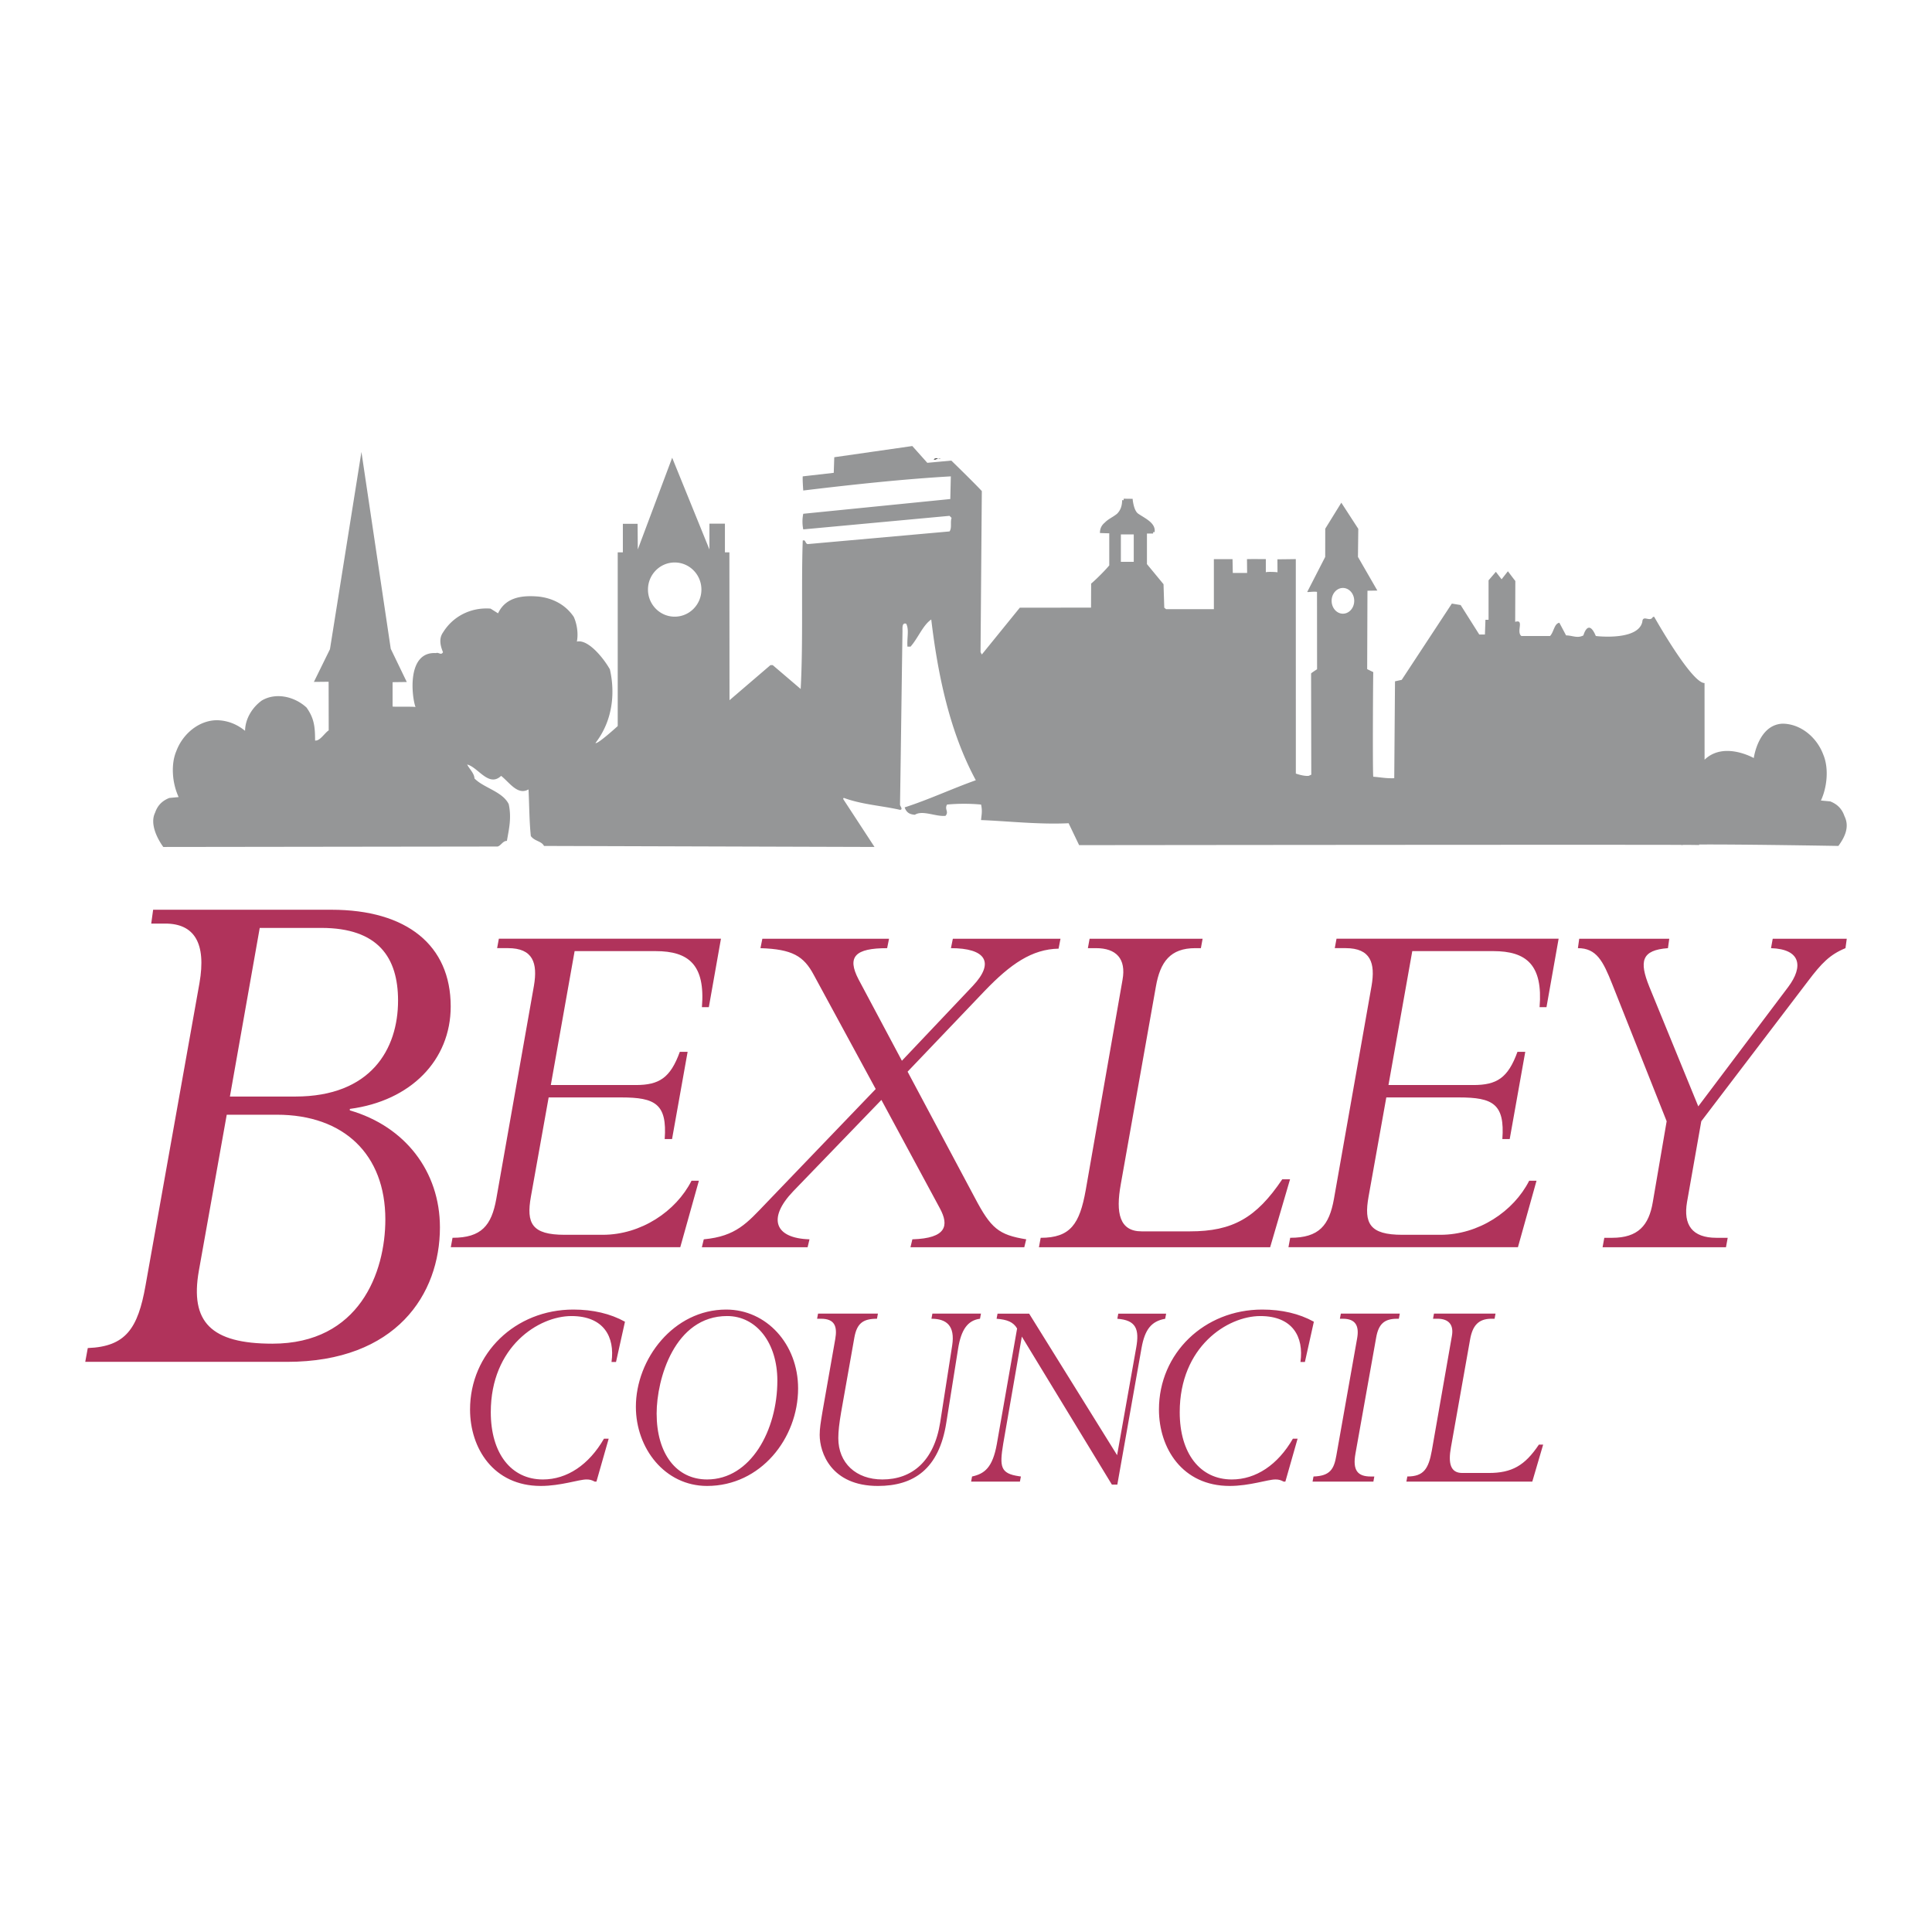 <svg xmlns="http://www.w3.org/2000/svg" width="2500" height="2500" viewBox="0 0 192.756 192.756"><g fill-rule="evenodd" clip-rule="evenodd"><path fill="#fff" d="M0 0h192.756v192.756H0V0z"/><path d="M15.278 90.766l-.19 1.379h1.394c2.913 0 4.114 1.957 3.418 5.945l-5.381 30.169c-.759 4.278-1.961 6.092-5.761 6.236l-.253 1.377h20.131c10.889 0 15.256-6.744 15.256-13.414 0-5.586-3.482-10.082-8.99-11.676v-.146c6.078-.798 10.065-4.857 10.065-10.225 0-6.092-4.367-9.646-11.9-9.646H15.278v.001zm10.636 1.812h6.14c5.697 0 7.66 2.974 7.66 7.253 0 4.858-2.723 9.571-10.255 9.571h-6.521l2.976-16.824zm-3.292 18.638h5c6.71 0 10.824 3.989 10.824 10.443 0 5.294-2.594 12.4-11.267 12.4-6.141 0-8.23-2.175-7.343-7.251l2.786-15.592zM68.604 104.939h-.777c-.951 2.623-2.073 3.315-4.405 3.315h-8.467l2.375-13.361h8.078c3.326 0 4.967 1.387 4.623 5.591h.69l1.209-6.828H49.771l-.173.94h1.079c2.505 0 2.981 1.484 2.592 3.761l-3.758 21.277c-.476 2.623-1.468 3.861-4.362 3.861l-.173.94H67.87l1.858-6.633h-.735c-1.555 3.069-5.055 5.394-8.854 5.394h-3.801c-3.283 0-3.846-1.137-3.37-3.809l1.771-9.896h7.257c3.369 0 4.579.642 4.32 4.155h.734l1.554-8.707zM98.252 98.853c2.564-2.671 4.703-4.155 7.363-4.206l.191-.989h-10.74l-.19.94c3.422 0 4.42 1.385 2.186 3.761l-7.079 7.472-4.324-8.116c-1.188-2.275-.333-3.116 2.851-3.116l.19-.94H76.06l-.189.94c3.183.1 4.324.792 5.322 2.672l6.177 11.381-10.93 11.382c-1.9 1.979-2.993 3.314-6.224 3.613l-.191.792h10.549l.19-.792c-3.469-.1-4.228-2.079-1.616-4.802l8.79-9.105 5.846 10.837c.903 1.684.666 2.971-2.757 3.07l-.189.792h11.355l.193-.792c-2.758-.447-3.52-1.091-5.133-4.158l-6.702-12.568 7.701-8.068zM128.709 117.656h-.777c-2.592 3.861-4.967 5.197-9.201 5.197h-4.836c-2.205 0-2.594-1.831-2.074-4.702l3.498-19.694c.432-2.523 1.469-3.859 3.932-3.859h.562l.172-.94H108.71l-.172.94h.82c1.988 0 3.023 1.039 2.635 3.167l-3.672 20.981c-.604 3.364-1.512 4.751-4.492 4.751l-.174.94h23.068l1.986-6.781zM152.176 104.939h-.777c-.949 2.623-2.072 3.315-4.404 3.315h-8.467l2.375-13.361h8.078c3.326 0 4.969 1.387 4.623 5.591h.689l1.211-6.828h-22.16l-.174.94h1.08c2.506 0 2.98 1.484 2.592 3.761l-3.758 21.277c-.475 2.623-1.469 3.861-4.361 3.861l-.174.94h22.895l1.855-6.633h-.732c-1.557 3.069-5.055 5.394-8.855 5.394h-3.801c-3.283 0-3.846-1.137-3.369-3.809l1.77-9.896h7.258c3.369 0 4.578.642 4.32 4.155h.734l1.552-8.707zM169.738 111.868l10.627-13.955c1.381-1.831 2.201-2.672 3.758-3.315l.129-.94h-7.387l-.17.94c2.979.1 3.238 1.831 1.725 3.859l-8.982 11.925-4.881-11.925c-1.039-2.572-.777-3.663 1.855-3.859l.131-.94h-8.984l-.131.94c1.857 0 2.506 1.287 3.414 3.563l5.441 13.707-1.383 8.066c-.389 2.324-1.469 3.562-4.059 3.562h-.779l-.172.94h12.311l.172-.94h-1.121c-2.422 0-3.326-1.287-2.938-3.562l1.424-8.066zM61.46 135.884l.893-4.016c-1.459-.808-3.2-1.213-5.152-1.213-5.786 0-10.304 4.365-10.304 9.972 0 3.854 2.33 7.626 7.057 7.626 2.001 0 3.789-.647 4.564-.647.329 0 .517.055.822.216h.166l1.223-4.284h-.47c-1.506 2.613-3.693 4.068-6.094 4.068-3.174 0-5.199-2.613-5.199-6.71 0-6.549 4.775-9.593 8.046-9.593 3.223 0 4.353 2.075 3.999 4.581h.449zM79.627 138.524c0-4.42-3.153-7.869-7.175-7.869-5.246 0-9.01 4.932-9.01 9.702 0 4.15 2.893 7.896 7.104 7.896 5.341 0 9.081-4.743 9.081-9.729zm-2.07-.781c0 4.959-2.659 9.862-7.01 9.862-3.059 0-5.034-2.56-5.034-6.574 0-3.45 1.788-9.729 7.033-9.729 2.918.001 5.011 2.669 5.011 6.441zM95.589 134.563c.305-1.914.963-2.831 2.186-2.991l.096-.512h-4.847l-.094.512c1.482 0 2.377.674 2.069 2.668l-1.198 7.681c-.613 3.879-2.823 5.685-5.765 5.685-2.634 0-4.398-1.643-4.398-4.123 0-.699.094-1.481.282-2.587l1.318-7.437c.258-1.457.893-1.887 2.258-1.887l.094-.512h-5.974l-.094.512h.399c1.389 0 1.624.808 1.413 2.021l-1.271 7.222c-.188 1.134-.283 1.699-.283 2.345 0 1.752 1.128 5.094 5.81 5.094 3.552 0 6.094-1.67 6.822-6.305l1.177-7.386zM99.525 131.061l-.096.512c1.059.081 1.67.323 2.047.97l-2.023 11.534c-.424 2.371-1.246 2.964-2.47 3.233l-.095.512h4.87l.096-.512-.189-.027c-1.857-.27-1.951-.941-1.576-3.233l1.859-10.698 8.986 14.768h.541l2.422-13.663c.33-1.806.967-2.641 2.354-2.883l.094-.512h-4.775l-.094.512c1.883.134 2.211 1.05 1.883 2.883l-1.906 10.725-8.775-14.119h-3.153v-.002zM130.191 135.884l.893-4.016c-1.459-.808-3.199-1.213-5.152-1.213-5.785 0-10.303 4.365-10.303 9.972 0 3.854 2.33 7.626 7.057 7.626 2.002 0 3.789-.647 4.564-.647.33 0 .518.055.824.216h.166l1.221-4.284h-.469c-1.506 2.613-3.693 4.068-6.092 4.068-3.178 0-5.199-2.613-5.199-6.71 0-6.549 4.773-9.593 8.043-9.593 3.223 0 4.354 2.075 4.002 4.581h.445zM137.303 133.433c.236-1.322.801-1.86 2.072-1.86h.188l.094-.512h-5.881l-.096.512h.309c1.223 0 1.645.674 1.41 1.966l-2.07 11.669c-.234 1.376-.635 2.048-2.281 2.103l-.094.512h6.068l.094-.512h-.354c-1.293 0-1.834-.593-1.527-2.29l2.068-11.588zM153.961 144.13h-.426c-1.408 2.103-2.703 2.829-5.008 2.829h-2.637c-1.199 0-1.412-.996-1.129-2.56l1.904-10.725c.238-1.376.803-2.103 2.143-2.103h.307l.094-.512h-6.141l-.094.512h.447c1.082 0 1.645.565 1.434 1.724l-2 11.427c-.328 1.833-.822 2.587-2.445 2.587l-.094.512h12.561l1.084-3.691z" fill="#b0335b"/><path fill="#fff" d="M90.939 44.534l.62.705-.62-.705zM91.739 45.387l.361.442-.361-.442z"/><path d="M93.854 45.74c-.284-.089-.439.175-.696.089.103-.149.643-.06.696-.089z"/><path fill="#fff" d="M94.833 45.829l.49.41-.49-.41zM135.357 55.429l.129.295-.129-.295z"/><path d="M130.826 77.179l-.018-9.975c-.039-.031.596-.431.596-.431l-.006-7.72c-.361-.06-.973.058-.973 0l1.791-3.489.004-2.814 1.604-2.596 1.693 2.608-.033 2.802 1.936 3.358-.988.015-.029 7.822.611.3c-.023.065-.068 8.375-.02 10.118.006.204.012.317.02.317.773.06 1.264.177 2.09.148l.004-.465.072-9.201.67-.148 5.002-7.608.877.146 1.857 2.939h.566l.051-1.47h.311V57.9l.729-.85.572.745.629-.801s.688.915.742.971l-.016 4.078c.953-.294.076.998.617 1.411h2.863c.387-.413.412-1.235.928-1.322l.67 1.262c.645 0 1.109.324 1.729 0 0 0 .473-1.768 1.238.06-.021.003 4.211.517 4.639-1.411.051-.764.775.089 1.059-.5h.129s3.721 6.624 5.02 6.604l.004 7.649c1.932-1.866 4.908-.165 4.908-.165s.445-3.319 2.859-3.429c1.803 0 3.428 1.35 4.074 3.083.592 1.41.359 3.321-.234 4.583l.93.088c.67.264 1.158.705 1.418 1.469.543 1.087.016 2.122-.604 2.974 0 0-9.809-.17-13.904-.14l.012.05a58.298 58.298 0 0 0-1.543-.015c-.152.011-.236.024-.23.04 0 .103.002.077.008-.04-10.074-.031-60.096.027-60.096.027l-1.049-2.187c-2.992.141-6.02-.211-8.734-.316.031-.457.154-.878 0-1.547a18.335 18.335 0 0 0-3.395 0c-.278.491.217.703-.153 1.125-.957.105-2.285-.598-3.055-.107-.465-.034-.833-.175-1.02-.737 2.408-.773 4.722-1.863 7.099-2.708a29.88 29.88 0 0 1-.348-.665c-2.325-4.599-3.449-9.937-4.098-15.371-.832.563-1.296 1.83-2.066 2.708h-.309c-.062-.878.185-1.688-.123-2.287-.432-.139-.371.423-.371.74-.076 4.928-.131 9.548-.2 14.21l-.047 3.092c0 .175.34.491 0 .527-1.851-.423-3.827-.527-5.616-1.197l-.062.106 3.133 4.794-32.972-.101c-.259-.5-.929-.455-1.316-.985-.155-1.438-.154-3.098-.231-4.656-1.083.618-1.882-.676-2.733-1.351-.718.682-1.377.28-2.016-.229-.463-.369-.915-.793-1.371-.904.141.298.412.584.58.904h.001c.081.154.139.312.146.485.903.94 2.798 1.302 3.417 2.565.309 1.41 0 2.585-.181 3.671-.387-.029-.592.47-.927.558l-33.355.044c-.62-.852-1.358-2.334-.817-3.422.259-.763.749-1.204 1.419-1.468l.927-.088a6.518 6.518 0 0 1-.567-2.345c-.044-.777.052-1.565.336-2.237.644-1.733 2.269-3.086 4.073-3.086 1.032.028 1.959.381 2.786 1.058.025-1.264.772-2.379 1.676-3.026 1.392-.822 3.249-.411 4.459.705.749 1.058.852 1.88.852 3.29.49.06.947-.75 1.359-1.015l-.009-4.85-1.468.015 1.602-3.262 3.14-19.682 2.925 19.641 1.599 3.312-1.416.018v2.425c.05.056 2.126-.011 2.287.056-.381-1.033-.893-5.568 2.048-5.382.257-.119.49.264.696-.089-.258-.618-.439-1.352 0-1.968 1.03-1.676 2.862-2.527 4.743-2.381l.749.47c.799-1.703 2.577-1.792 4.021-1.674 1.367.146 2.681.765 3.532 2.027.334.736.465 1.705.309 2.469 1.108-.266 2.65 1.62 3.294 2.766.233.998.852 4.373-1.437 7.349.181.175 2.22-1.69 2.22-1.69V55.107h.513V52.26h1.47l.019 2.56 3.431-9.151 3.717 9.151v-2.573h1.546v2.86h.446l.011 14.754 4.083-3.5h.231l2.786 2.378c.257-4.67.051-10.517.207-14.807.309-.117.231.295.49.353l14.153-1.264c.259-.353.053-.939.206-1.35l-.206-.206-14.593 1.352a3.96 3.96 0 0 1 0-1.558l14.671-1.47.053-2.262c-4.668.265-9.851.823-14.724 1.411-.025-.381-.076-1.086-.05-1.411l3.093-.352.052-1.557 7.785-1.117 1.497 1.675 2.397-.222s2.347 2.278 3.042 3.042l-.127 16.07.127.235 3.791-4.671 7.105-.007.012-2.41c-.049.09 1.129-.992 1.807-1.802v-3.203a37.407 37.407 0 0 1-.93-.029c0-.51.211-.815.504-1.057.322-.34.812-.537 1.207-.868.293-.297.502-.703.502-1.356.002.001.062.006.152.009.002-.049.002-.1.002-.152.008.003.893.013.893.013s.088 1.153.551 1.477c.662.463 1.783.925 1.643 1.844 0 0-.049 0-.143-.005 0 .048-.006.097-.012.148l-.609.002v3.048l1.654 2.005.074 2.343.18.146h4.77l-.002-4.987 1.863-.005.025 1.379h1.43l-.014-1.374c.031-.018 1.803-.007 1.881-.007v1.321c.041-.082 1.174-.033 1.164.002l-.008-1.306c-.029.011 1.834-.018 1.834-.018l.004 21.394v.004s.77.284 1.287.226l.256-.117v-.109h-.003zM64.649 58.822c0 1.493 1.193 2.703 2.664 2.703 1.474 0 2.667-1.209 2.667-2.703 0-1.493-1.193-2.703-2.667-2.703-1.471 0-2.664 1.21-2.664 2.703zm68.208 1.122c0 .709.504 1.284 1.127 1.284.621 0 1.127-.575 1.127-1.284 0-.708-.506-1.283-1.127-1.283-.623 0-1.127.575-1.127 1.283zm-19.742-3.888v-2.739h-1.285v2.739h1.285z" fill="#959697"/></g></svg>